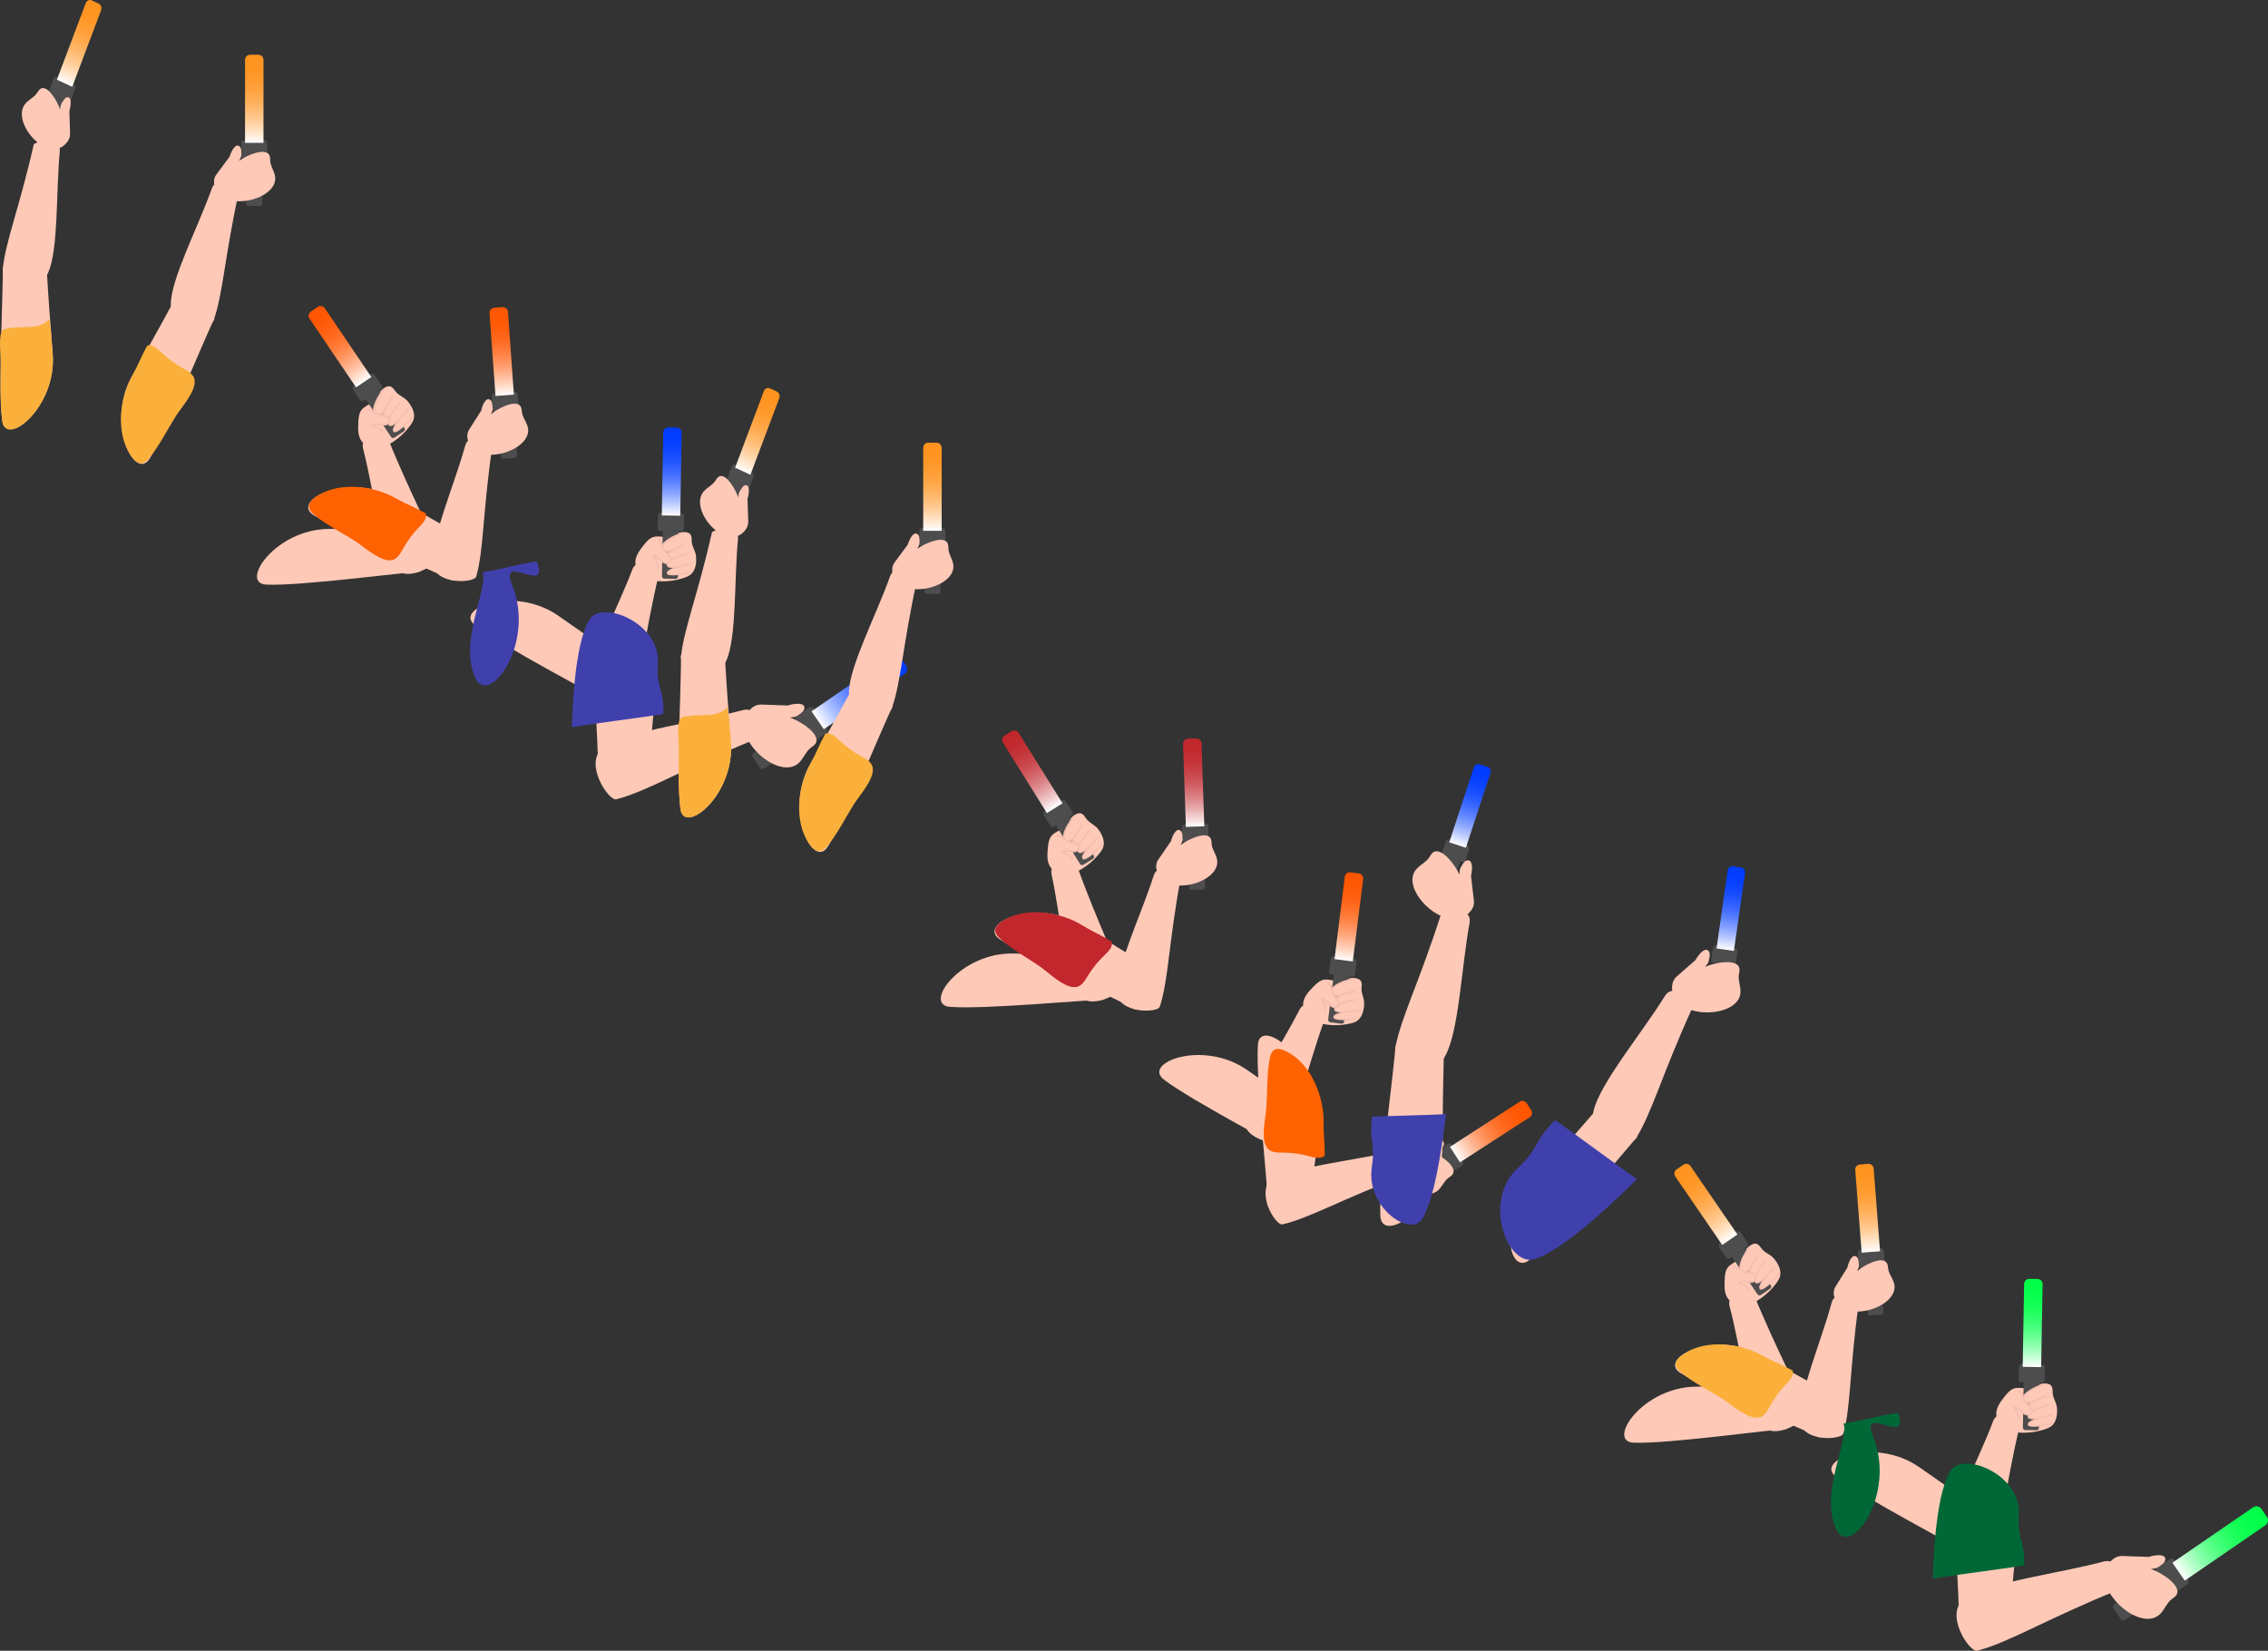 <?xml version="1.0" encoding="UTF-8"?><svg id="_レイヤー_2" xmlns="http://www.w3.org/2000/svg" xmlns:xlink="http://www.w3.org/1999/xlink" viewBox="0 0 326.862 237.92"><rect x="0" y="0" width="326.862" height="237.92" fill="#333333" stroke="none"/><defs><style>.cls-1{fill:url(#_名称未設定グラデーション_33-2);}.cls-2{fill:url(#_名称未設定グラデーション_33-4);}.cls-3{fill:url(#_名称未設定グラデーション_33-3);}.cls-4{fill:url(#_名称未設定グラデーション_13-3);}.cls-5{fill:url(#_名称未設定グラデーション_13-4);}.cls-6{fill:url(#_名称未設定グラデーション_13-2);}.cls-7{fill:url(#_名称未設定グラデーション_57-2);}.cls-8{fill:url(#_名称未設定グラデーション_50-2);}.cls-9{fill:#4d4d4d;}.cls-10{fill:url(#_グラデーション_2-3);}.cls-11{fill:url(#_グラデーション_2-6);}.cls-12{fill:url(#_グラデーション_2-5);}.cls-13{fill:url(#_グラデーション_2-2);}.cls-14{fill:url(#_グラデーション_2-4);}.cls-15,.cls-16,.cls-17,.cls-18,.cls-19{fill:#ffc9b7;}.cls-20{fill:url(#_グラデーション_2);}.cls-16{stroke-width:.24px;}.cls-16,.cls-17,.cls-21,.cls-18,.cls-19{stroke:#f4beb0;stroke-miterlimit:10;}.cls-17,.cls-21{stroke-width:.25px;}.cls-21{fill:none;}.cls-18{stroke-width:.188px;}.cls-19{stroke-width:.218px;}.cls-22{fill:#c1272d;}.cls-23{fill:#ff6200;}.cls-24{fill:#fbb03b;}.cls-25{fill:#4040ad;}.cls-26{fill:#006837;}.cls-27{fill:url(#_名称未設定グラデーション_33);}.cls-28{fill:url(#_名称未設定グラデーション_13);}.cls-29{fill:url(#_名称未設定グラデーション_57);}.cls-30{fill:url(#_名称未設定グラデーション_50);}</style><linearGradient id="_グラデーション_2" x1="1878.594" y1="601.583" x2="1891.289" y2="601.583" gradientTransform="translate(-1848.296 615.819) scale(1 -1)" gradientUnits="userSpaceOnUse"><stop offset="0" stop-color="#fff"/><stop offset=".085" stop-color="#ffecd8"/><stop offset=".208" stop-color="#ffd4a7"/><stop offset=".335" stop-color="#ffc07d"/><stop offset=".462" stop-color="#ffb05a"/><stop offset=".591" stop-color="#ffa340"/><stop offset=".722" stop-color="#ff9a2d"/><stop offset=".857" stop-color="#ff9421"/><stop offset="1" stop-color="#ff931e"/></linearGradient><linearGradient id="_グラデーション_2-2" x1="1844.442" y1="380.629" x2="1857.018" y2="380.629" gradientTransform="translate(-1053.264 1567.032) rotate(-67.321)" xlink:href="#_グラデーション_2"/><linearGradient id="_名称未設定グラデーション_13" x1="1219.968" y1="1445.716" x2="1232.662" y2="1445.716" gradientTransform="translate(-1154.034 1496.355) scale(1 -1)" gradientUnits="userSpaceOnUse"><stop offset="0" stop-color="#fff"/><stop offset=".02" stop-color="#fff7f4"/><stop offset=".135" stop-color="#ffd2bb"/><stop offset=".254" stop-color="#ffb089"/><stop offset=".373" stop-color="#ff945f"/><stop offset=".493" stop-color="#ff7d3c"/><stop offset=".615" stop-color="#ff6b22"/><stop offset=".738" stop-color="#ff5f0f"/><stop offset=".865" stop-color="#ff5703"/><stop offset="1" stop-color="#f50"/></linearGradient><linearGradient id="_名称未設定グラデーション_13-2" x1="1743.97" y1="1423.534" x2="1756.664" y2="1423.534" gradientTransform="translate(-1701.458 1473.362) scale(1 -1)" xlink:href="#_名称未設定グラデーション_13"/><linearGradient id="_名称未設定グラデーション_33" x1="1843.714" y1="519.243" x2="1856.409" y2="519.243" gradientTransform="translate(-1753.246 587.205) scale(1 -1)" gradientUnits="userSpaceOnUse"><stop offset="0" stop-color="#fff"/><stop offset=".02" stop-color="#f4f6ff"/><stop offset=".135" stop-color="#bbcbff"/><stop offset=".254" stop-color="#89a4ff"/><stop offset=".373" stop-color="#5f84ff"/><stop offset=".493" stop-color="#3c69ff"/><stop offset=".615" stop-color="#25f"/><stop offset=".738" stop-color="#0f46ff"/><stop offset=".865" stop-color="#033dff"/><stop offset="1" stop-color="#003bff"/></linearGradient><linearGradient id="_名称未設定グラデーション_33-2" x1="1503.426" y1="895.192" x2="1518.387" y2="895.192" gradientTransform="translate(-1386.895 994.768) scale(1 -1)" xlink:href="#_名称未設定グラデーション_33"/><linearGradient id="_グラデーション_2-3" x1="1822.678" y1="503.844" x2="1835.372" y2="503.844" gradientTransform="translate(-1694.641 573.997) scale(1 -1)" xlink:href="#_グラデーション_2"/><linearGradient id="_グラデーション_2-4" x1="1830.534" y1="492.371" x2="1843.11" y2="492.371" gradientTransform="translate(-1053.264 1567.032) rotate(-67.321)" xlink:href="#_グラデーション_2"/><linearGradient id="_名称未設定グラデーション_57" x1="1368.192" y1="1122.6" x2="1380.886" y2="1122.6" gradientTransform="translate(-1202.515 1235.392) scale(1 -1)" gradientUnits="userSpaceOnUse"><stop offset="0" stop-color="#fff"/><stop offset=".067" stop-color="#f6e1e2"/><stop offset=".193" stop-color="#e8b0b2"/><stop offset=".322" stop-color="#dc8689"/><stop offset=".452" stop-color="#d26368"/><stop offset=".583" stop-color="#ca494e"/><stop offset=".717" stop-color="#c5363b"/><stop offset=".854" stop-color="#c22a30"/><stop offset="1" stop-color="#c1272d"/></linearGradient><linearGradient id="_名称未設定グラデーション_57-2" x1="1710.777" y1="1069.596" x2="1723.471" y2="1069.596" gradientTransform="translate(-1568.476 1180.692) scale(1 -1)" xlink:href="#_名称未設定グラデーション_57"/><linearGradient id="_名称未設定グラデーション_13-3" x1="1502.985" y1="669.855" x2="1515.679" y2="669.855" gradientTransform="translate(-1294.311 832.815) scale(1 -1)" xlink:href="#_名称未設定グラデーション_13"/><linearGradient id="_名称未設定グラデーション_13-4" x1="1741.514" y1="421.496" x2="1754.208" y2="421.496" gradientTransform="translate(-1553.423 553.604) scale(1 -1)" xlink:href="#_名称未設定グラデーション_13"/><linearGradient id="_名称未設定グラデーション_33-3" x1="1792.157" y1="516.823" x2="1804.212" y2="516.823" gradientTransform="translate(-1548.697 647.733) scale(1 -1)" xlink:href="#_名称未設定グラデーション_33"/><linearGradient id="_名称未設定グラデーション_33-4" x1="1736.728" y1="74.318" x2="1748.784" y2="74.318" gradientTransform="translate(-1530.812 41.749)" xlink:href="#_名称未設定グラデーション_33"/><linearGradient id="_グラデーション_2-5" x1="752.277" y1="916.516" x2="764.971" y2="916.516" gradientTransform="translate(-489.486 1090.634) scale(1 -1)" xlink:href="#_グラデーション_2"/><linearGradient id="_グラデーション_2-6" x1="1074.337" y1="1199.079" x2="1087.032" y2="1199.079" gradientTransform="translate(-834.973 1372.52) scale(1 -1)" xlink:href="#_グラデーション_2"/><linearGradient id="_名称未設定グラデーション_50" x1="1724.368" y1="321.044" x2="1737.062" y2="321.044" gradientTransform="translate(-1437.767 511.718) scale(1 -1)" gradientUnits="userSpaceOnUse"><stop offset="0" stop-color="#fff"/><stop offset=".02" stop-color="#f4fff7"/><stop offset=".135" stop-color="#bbffce"/><stop offset=".254" stop-color="#89ffab"/><stop offset=".373" stop-color="#5fff8d"/><stop offset=".493" stop-color="#3cff74"/><stop offset=".615" stop-color="#22ff61"/><stop offset=".738" stop-color="#0fff53"/><stop offset=".865" stop-color="#03ff4b"/><stop offset="1" stop-color="#00ff49"/></linearGradient><linearGradient id="_名称未設定グラデーション_50-2" x1="1595.684" y1="683.026" x2="1610.646" y2="683.026" gradientTransform="translate(-1283.021 905.313) scale(1 -1)" xlink:href="#_名称未設定グラデーション_50"/></defs><g id="layer2"><g id="stand_human"><g id="stand-L"><g id="human15"><g id="human15-move-arm1_asset-item"><g id="move-human15-9-arm1"><path class="cls-9" d="M33.549,25.089h6.54v2.311h-6.54c-.191,0-.346-.155-.346-.346v-1.618c0-.191.155-.346.346-.346Z" transform="translate(10.401 62.89) rotate(-90)"/><path class="cls-9" d="M35.678,19.604h1.834c.249,0,.45.202.45.45v2.86c0,.249-.202.45-.45.45h-1.834c-.193,0-.35-.157-.35-.35v-3.061c0-.193.157-.35.35-.35Z" transform="translate(15.161 58.13) rotate(-90)"/><path class="cls-20" d="M30.298,12.906h11.962c.404,0,.732.328.732.732v1.196c0,.404-.328.732-.732.732h-11.962v-2.661h0Z" transform="translate(22.409 50.882) rotate(-90)"/><path class="cls-15" d="M19.049,54.18c2.25-3.971,3.584-6.328,5.802-10.424,2.438.721,3.64,1.405,6.078,2.126-1.034,1.865-6.663,15.924-9.374,20.232-2.102,3.339-6.368-5.117-2.506-11.933Z"/><path class="cls-24" d="M19.049,54.18c.811-1.448,1.367-2.94,2.171-4.372.756-.207,1.449.435,2.014.978.933.896,1.985,1.669,3.119,2.29.706.386,1.531.824,1.676,1.616.3,1.632-1.836,3.953-2.655,5.235-1.241,1.942-2.511,4.546-3.999,6.227-.971,1.098-1.779.616-2.573-.579-2.148-3.233-1.55-8.188.246-11.395Z"/><path class="cls-15" d="M24.612,43.813c.077-3.735,3.952-11.107,5.924-16.666.606-1.708,2.924-.709,3.849.656-2.049,9.446-2.258,14.686-3.619,18.411-.349.955-6.219.811-6.153-2.401Z"/><path class="cls-15" d="M39.556,25.055c-.186-.601-.546-1.16-.605-1.789-.028-.292.009-.599-.111-.866-.58-1.289-3.649.178-4.373.788.09-.21.316-.558.314-.786-.004-.579.071-1.25-.447-1.41-.518-.16-1.061.93-1.233,1.568l-1.929,2.61c-.343.483-.442,1.068-.182,1.863,1.191,3.64,9.132,1.745,8.658-1.582-.019-.135-.051-.266-.091-.396Z"/><path class="cls-9" d="M9.498,14.492l-2.271,6.034c-.066.177-.249.26-.408.186l-1.345-.624c-.159-.074-.234-.277-.168-.453l2.271-6.034,1.921.891Z"/><path class="cls-9" d="M10.858,12.756l-.637,1.692c-.067.178-.252.263-.412.188l-2.543-1.18c-.161-.075-.236-.28-.169-.458l.637-1.692c.086-.23.324-.338.531-.242l2.377,1.103c.207.096.304.36.218.589Z"/><path class="cls-13" d="M14.567,1.476l-4.154,11.037-2.211-1.026L12.356.45c.14-.373.527-.549.863-.393l.994.461c.336.156.495.585.354.958Z"/><path class="cls-15" d="M3.905,14.677c.446-.408,1.001-.687,1.367-1.185.17-.231.3-.509.526-.67,1.092-.778,2.629,2.093,2.857,2.992.041-.225.05-.638.168-.83.299-.485.587-1.091,1.055-.95.468.142.315,1.348.117,1.978l.102,3.226c.008.59-.217,1.135-.818,1.667-2.751,2.433-7.7-3.393-5.645-5.944.083-.103.175-.197.271-.285Z"/><path class="cls-15" d="M7.595,50.965c-.357-4.521-.567-7.203-.842-11.823-2.497-.376-3.868-.265-6.365-.641.147,2.114-.695,17.136-.065,22.153.489,3.889,7.884-1.93,7.272-9.69Z"/><path class="cls-24" d="M7.595,50.965c-.082-1.041-.187-2.084-.245-3.126-.006-.108-.24-1.909-.288-1.835-.387.592-1.121.839-1.808,1.008-1.07.263-4.085.006-4.85.57-.686.505-.29,3.712-.301,4.599-.036,2.808-.131,5.681.22,8.474.489,3.889,7.884-1.93,7.272-9.69Z"/><path class="cls-15" d="M6.945,39.294c1.501-3.395,1.111-11.66,1.672-17.493.172-1.792-2.334-1.867-3.74-1.027C2.751,30.138.737,34.943.396,38.869c-.087,1.006,5.258,3.344,6.549.425Z"/></g><g id="move-human15-8-arm1"><path class="cls-15" d="M47.45,76.234c4.535-.007,7.225-.013,11.852-.109.575,2.459.574,3.834,1.149,6.293-2.119.023-17.025,2.067-22.077,1.841-3.915-.175,1.291-8.013,9.075-8.025Z"/><path class="cls-15" d="M56.737,81.662c-2.018-3.115-2.938-11.339-4.412-17.01-.453-1.743,2.01-2.212,3.531-1.605,3.577,8.912,6.325,13.339,7.281,17.161.245.98-4.664,4.132-6.4,1.453Z"/><path class="cls-15" d="M58.539,57.607c-.038-.035-.077-.068-.117-.099-.455-.362-1.004-.59-1.382-1.048-.186-.226-.329-.501-.578-.655-.634-.468-1.46.368-1.832.798-.302.349-.519.745-.787,1.116-.266.368-.698.557-1.078.809-.213.141-.429.285-.598.477-.414.47-.481,1.143-.519,1.768-.072,1.206-.126,2.464.913,3.269.98.759,2.2.656,3.259.124,1.305-.656,2.497-1.709,3.345-2.892.18-.251.35-.516.44-.812.157-.514.057-1.079-.167-1.568-.208-.452-.521-.945-.899-1.288Z"/><path class="cls-9" d="M70.045,61.46h6.54v2.311h-6.54c-.191,0-.346-.155-.346-.346v-1.618c0-.191.155-.346.346-.346Z" transform="translate(15.93 140.059) rotate(-94.111)"/><path class="cls-9" d="M71.834,55.988h1.834c.249,0,.45.202.45.45v2.86c0,.249-.202.45-.45.45h-1.834c-.193,0-.35-.157-.35-.35v-3.061c0-.193.157-.35.35-.35Z" transform="translate(20.301 134.63) rotate(-94.111)"/><path class="cls-28" d="M65.934,49.308h11.962c.404,0,.732.328.732.732v1.196c0,.404-.328.732-.732.732h-11.962v-2.661h0Z" transform="translate(26.954 126.364) rotate(-94.111)"/><path class="cls-15" d="M57.036,71.81c3.931,2.261,6.263,3.601,10.319,5.832-.732,2.417-1.419,3.607-2.151,6.025-1.846-1.039-15.778-6.723-20.04-9.444-3.303-2.109,5.125-6.294,11.872-2.412Z"/><path class="cls-23" d="M57.036,71.81c1.433.815,2.912,1.377,4.33,2.185.201.752-.441,1.437-.984,1.995-.897.921-1.671,1.961-2.295,3.084-.388.699-.829,1.516-1.616,1.655-1.623.287-3.916-1.849-5.184-2.672-1.921-1.246-4.5-2.524-6.161-4.013-1.084-.972-.601-1.771.591-2.552,3.226-2.113,8.145-1.487,11.319.318Z"/><path class="cls-15" d="M62.364,81.154c-.19-3.707,3.125-11.288,4.684-16.937.479-1.736,2.847-.911,3.861.376-1.358,9.507-1.192,14.714-2.275,18.503-.278.971-6.105,1.247-6.269-1.941Z"/><path class="cls-15" d="M75.96,61.22c-.229-.587-.628-1.118-.732-1.741-.048-.289-.034-.598-.173-.856-.671-1.245-3.627.439-4.306,1.099.075-.216.275-.579.257-.807-.046-.577-.019-1.252-.547-1.374-.528-.122-.991,1.003-1.118,1.652l-1.737,2.741c-.307.507-.365,1.097-.048,1.872,1.449,3.545,9.234,1.086,8.523-2.198-.029-.133-.07-.262-.12-.389Z"/><path class="cls-9" d="M52.496,58.614h6.54v2.311h-6.54c-.191,0-.346-.155-.346-.346v-1.618c0-.191.155-.346.346-.346Z" transform="translate(37.282 139.317) rotate(-124.111)"/><path class="cls-9" d="M51.956,53.948h1.834c.249,0,.45.202.45.45v2.86c0,.249-.202.45-.45.45h-1.834c-.193,0-.35-.157-.35-.35v-3.061c0-.193.157-.35.35-.35Z" transform="translate(36.379 130.955) rotate(-124.111)"/><path class="cls-6" d="M42.512,48.497h11.962c.404,0,.732.328.732.732v1.196c0,.404-.328.732-.732.732h-11.962v-2.661h0Z" transform="translate(35.004 118.224) rotate(-124.111)"/><path class="cls-17" d="M55.216,56.186c-.544.807-1.093,1.645-1.293,2.597-.065.31-.085.657.095.917.054.078.128.147.22.172.105.028.216-.005.316-.047.341-.143.631-.388.892-.65.507-.507.934-1.095,1.259-1.734"/><path class="cls-16" d="M56.529,57.343c-.56.785-1.125,1.599-1.355,2.51-.075.296-.107.626.059.866.05.072.12.135.208.155.101.023.211-.013.31-.056.338-.148.629-.391.893-.648.513-.499.95-1.072,1.29-1.69"/><path class="cls-19" d="M57.572,58.1c-.592.74-1.191,1.505-1.482,2.328-.095.267-.152.562-.015.761.041.06.102.11.183.12.094.012.2-.029.297-.075.331-.159.624-.396.895-.646.524-.483.983-1.025,1.354-1.598"/><path class="cls-18" d="M58.495,59.414c-.632.683-1.273,1.388-1.64,2.104-.119.232-.208.482-.107.63.03.044.079.078.153.077.084-.002.186-.048.281-.098.322-.171.619-.404.897-.643.538-.463,1.024-.966,1.433-1.486"/><path class="cls-17" d="M52.825,59.002c.262.011.521.081.753.203.33.173.605.447.957.57.31.108.649.088.968.165s.647.313.65.641c.003.371-.411.615-.781.633s-.737-.106-1.107-.088c-.252.012-.5.091-.712.227"/><path class="cls-21" d="M53.639,61.263c.263.209.589.318.889.469s.595.368.7.687"/></g><g id="move-human15-7-arm1"><path class="cls-15" d="M80.483,88.76c3.715,2.601,5.919,4.143,9.761,6.724-.944,2.343-1.734,3.467-2.677,5.81-1.747-1.199-15.12-8.096-19.123-11.184-3.103-2.394,5.663-5.815,12.039-1.35Z"/><path class="cls-15" d="M84.962,98.54c.139-3.709,4.114-10.967,6.167-16.455.631-1.686,2.916-.654,3.812.717-2.196,9.349-2.492,14.55-3.907,18.228-.363.942-6.192.7-6.072-2.49Z"/><path class="cls-15" d="M100.264,79.892c-.011-.05-.024-.1-.038-.148-.164-.558-.483-1.06-.529-1.652-.023-.292.019-.599-.096-.868-.249-.747-1.407-.538-1.958-.4-.448.112-.853.312-1.286.461-.429.148-.892.054-1.347.042-.256-.007-.515-.013-.764.047-.609.147-1.051.659-1.441,1.149-.752.945-1.52,1.944-1.132,3.199.365,1.184,1.423,1.802,2.595,1.975,1.445.213,3.026.037,4.4-.443.292-.102.583-.222.827-.412.424-.331.667-.85.765-1.378.09-.489.117-1.073.005-1.571Z"/><path class="cls-9" d="M93.514,78.813h6.54v2.311h-6.54c-.191,0-.346-.155-.346-.346v-1.618c0-.191.155-.346.346-.346Z" transform="translate(15.005 175.2) rotate(-89.022)"/><path class="cls-9" d="M95.725,73.328h1.834c.249,0,.45.202.45.45v2.86c0,.249-.202.45-.45.45h-1.834c-.193,0-.35-.157-.35-.35v-3.061c0-.193.157-.35.35-.35Z" transform="translate(19.844 170.603) rotate(-89.022)"/><path class="cls-27" d="M90.468,66.632h11.962c.404,0,.732.328.732.732v1.196c0,.404-.328.732-.732.732h-11.962v-2.661h0Z" transform="translate(27.211 163.604) rotate(-89.022)"/><path class="cls-17" d="M98.362,76.819c-.909.348-1.84.717-2.551,1.382-.231.216-.447.489-.45.805,0,.095.02.194.081.267.07.083.18.12.286.143.362.079.739.045,1.104-.019.706-.124,1.393-.359,2.027-.695"/><path class="cls-16" d="M98.772,78.521c-.909.321-1.84.662-2.551,1.275-.231.199-.447.451-.45.743,0,.088.02.179.081.247.07.077.18.111.286.132.362.073.739.042,1.104-.017.706-.114,1.393-.331,2.027-.641"/><path class="cls-19" d="M99.19,79.74c-.909.265-1.84.547-2.551,1.053-.231.164-.447.373-.45.614,0,.072.02.148.081.204.07.064.18.092.286.109.362.06.739.035,1.104-.014.706-.094,1.393-.274,2.027-.53"/><path class="cls-18" d="M99.19,81.345c-.909.196-1.84.404-2.551.779-.231.122-.447.275-.45.454,0,.054.02.109.081.151.07.047.18.068.286.081.362.045.739.026,1.104-.01.706-.07,1.393-.202,2.027-.392"/><path class="cls-17" d="M94.787,77.748c.208.16.38.366.5.599.171.331.238.714.455,1.016.191.266.481.445.697.692s.349.628.163.898c-.21.305-.69.267-1.003.069s-.542-.51-.855-.709c-.213-.135-.461-.213-.713-.223"/><path class="cls-21" d="M94.153,80.067c.095.322.299.599.457.895s.276.643.178.965"/><path class="cls-25" d="M73.814,84.333c-1.997-4.92,5.481,1.639,3.547-3.421-3.108.47-4.702,1.081-7.81,1.552.91,2.308-3.531,9.902-1.035,15.278,1.935,4.168,8.726-4.962,5.298-13.409Z"/><path class="cls-9" d="M108.693,106.223h7.708v2.724h-7.708c-.225,0-.408-.183-.408-.408v-1.907c0-.225.183-.408.408-.408Z" transform="translate(-41.164 82.463) rotate(-34.466)"/><path class="cls-9" d="M115.829,102.194h2.161c.293,0,.531.238.531.531v3.371c0,.293-.238.531-.531.531h-2.161c-.228,0-.413-.185-.413-.413v-3.607c0-.228.185-.413.413-.413Z" transform="translate(-38.555 84.523) rotate(-34.466)"/><path class="cls-1" d="M116.53,98.007h14.098c.476,0,.863.387.863.863v1.41c0,.476-.387.863-.863.863h-14.098v-3.136h0Z" transform="translate(-34.583 87.66) rotate(-34.466)"/><path class="cls-15" d="M94.542,99.031c-.384,3.933-.61,6.267-.897,10.282-2.936.447-4.55.419-7.486.866.156-1.838-.954-14.81-.252-19.186.544-3.392,9.294,1.286,8.635,8.038Z"/><path class="cls-15" d="M87.069,107.665c3.657-2.402,13.342-3.545,20.015-5.325,2.05-.547,2.622,2.353,1.917,4.15-10.478,4.282-15.675,7.552-20.173,8.707-1.153.296-4.904-5.467-1.759-7.532Z"/><path class="cls-15" d="M115.44,109.62c.46-.582.763-1.304,1.334-1.781.265-.221.588-.391.767-.686.866-1.424-2.607-3.427-3.682-3.724.264-.053.753-.065.973-.219.559-.39,1.262-.765,1.072-1.375-.191-.61-1.611-.411-2.346-.153l-3.822-.134c-.698-.011-1.333.282-1.932,1.066-2.742,3.585,4.396,10.038,7.312,7.359.118-.109.225-.227.324-.353Z"/><path class="cls-25" d="M94.813,95.719c-.262,3.451.932,3.671.783,7.19-3.29.528-9.9,1.36-13.19,1.888.096-1.612.272-11.67,2.513-15.452,1.785-3.013,10.345.449,9.895,6.374Z"/></g><g id="move-human15-6-arm1"><path class="cls-9" d="M131.287,81.005h6.54v2.311h-6.54c-.191,0-.346-.155-.346-.346v-1.618c0-.191.155-.346.346-.346Z" transform="translate(52.223 216.545) rotate(-90)"/><path class="cls-9" d="M133.417,75.52h1.834c.249,0,.45.202.45.45v2.86c0,.249-.202.45-.45.45h-1.834c-.193,0-.35-.157-.35-.35v-3.061c0-.193.157-.35.35-.35Z" transform="translate(56.984 211.785) rotate(-90)"/><path class="cls-10" d="M128.037,68.823h11.962c.404,0,.732.328.732.732v1.196c0,.404-.328.732-.732.732h-11.962v-2.661h0Z" transform="translate(64.231 204.537) rotate(-90)"/><path class="cls-15" d="M116.788,110.097c2.25-3.971,3.584-6.328,5.802-10.424,2.438.721,3.64,1.405,6.078,2.126-1.034,1.865-6.663,15.924-9.374,20.232-2.102,3.339-6.368-5.117-2.506-11.933Z"/><path class="cls-24" d="M116.788,110.097c.811-1.448,1.367-2.94,2.171-4.372.756-.207,1.449.435,2.014.978.933.896,1.985,1.669,3.119,2.29.706.386,1.531.824,1.676,1.616.3,1.632-1.836,3.953-2.655,5.235-1.241,1.942-2.511,4.546-3.999,6.227-.971,1.098-1.779.616-2.573-.579-2.148-3.233-1.55-8.188.246-11.395Z"/><path class="cls-15" d="M122.351,99.729c.077-3.735,3.952-11.107,5.924-16.666.606-1.708,2.924-.709,3.849.656-2.049,9.446-2.258,14.686-3.619,18.411-.349.955-6.219.811-6.153-2.401Z"/><path class="cls-15" d="M137.295,80.971c-.186-.601-.546-1.16-.605-1.789-.028-.292.009-.599-.111-.866-.58-1.289-3.649.178-4.373.788.09-.21.316-.558.314-.786-.004-.579.071-1.25-.447-1.41-.518-.16-1.061.93-1.233,1.568l-1.929,2.61c-.343.483-.442,1.068-.182,1.863,1.191,3.64,9.132,1.745,8.658-1.582-.019-.135-.051-.266-.091-.396Z"/><path class="cls-9" d="M107.237,70.408l-2.271,6.034c-.066.177-.249.26-.408.186l-1.345-.624c-.159-.074-.234-.277-.168-.453l2.271-6.034,1.921.891Z"/><path class="cls-9" d="M108.597,68.673l-.637,1.692c-.067.178-.252.263-.412.188l-2.543-1.18c-.161-.075-.236-.28-.169-.458l.637-1.692c.086-.23.324-.338.531-.242l2.377,1.103c.207.096.304.36.218.589Z"/><path class="cls-14" d="M112.306,57.393l-4.154,11.037-2.211-1.026,4.154-11.037c.14-.373.527-.549.863-.393l.994.461c.336.156.495.585.354.958Z"/><path class="cls-15" d="M101.643,70.594c.446-.408,1.001-.687,1.367-1.185.17-.231.3-.509.526-.67,1.092-.778,2.629,2.093,2.857,2.992.041-.225.05-.638.168-.83.299-.485.587-1.091,1.055-.95.468.142.315,1.348.117,1.978l.102,3.226c.008.59-.217,1.135-.818,1.667-2.751,2.433-7.7-3.393-5.645-5.944.083-.103.175-.197.271-.285Z"/><path class="cls-15" d="M105.334,106.881c-.357-4.521-.567-7.203-.842-11.823-2.497-.376-3.868-.265-6.365-.641.147,2.114-.695,17.136-.065,22.153.489,3.889,7.884-1.93,7.272-9.69Z"/><path class="cls-24" d="M105.334,106.881c-.082-1.041-.187-2.084-.245-3.126-.006-.108-.24-1.909-.288-1.835-.387.592-1.121.839-1.808,1.008-1.07.263-4.085.006-4.85.57-.686.505-.29,3.712-.301,4.599-.036,2.808-.131,5.681.22,8.474.489,3.889,7.884-1.93,7.272-9.69Z"/><path class="cls-15" d="M104.684,95.21c1.501-3.395,1.111-11.66,1.672-17.493.172-1.792-2.334-1.867-3.74-1.027-2.126,9.365-4.14,14.17-4.48,18.096-.087,1.006,5.258,3.344,6.549.425Z"/></g><g id="move-human15-5-arm1"><path class="cls-15" d="M146.244,137.431c4.532.164,7.22.26,11.848.339.481,2.479.429,3.853.911,6.332-2.118-.057-17.091,1.422-22.131,1.006-3.906-.323,1.593-7.959,9.372-7.677Z"/><path class="cls-15" d="M155.318,143.206c-1.899-3.189-2.507-11.441-3.767-17.164-.387-1.758,2.092-2.135,3.589-1.47,3.238,9.041,5.817,13.568,6.627,17.424.208.988-4.817,3.953-6.45,1.21Z"/><path class="cls-15" d="M158.028,119.236c-.037-.036-.075-.071-.113-.104-.441-.379-.981-.627-1.342-1.1-.178-.233-.309-.513-.553-.676-.615-.492-1.473.313-1.861.728-.315.338-.546.725-.829,1.086-.28.357-.719.53-1.108.767-.219.133-.44.269-.616.454-.431.454-.524,1.124-.585,1.748-.118,1.202-.219,2.458.788,3.301.95.795,2.173.739,3.252.247,1.329-.606,2.56-1.613,3.452-2.764.19-.244.369-.503.47-.795.176-.508.098-1.076-.107-1.573-.19-.46-.485-.964-.849-1.321Z"/><path class="cls-9" d="M169.335,123.637h6.54v2.311h-6.54c-.191,0-.346-.155-.346-.346v-1.618c0-.191.155-.346.346-.346Z" transform="translate(53.566 301.362) rotate(-91.946)"/><path class="cls-9" d="M171.303,118.155h1.834c.249,0,.45.202.45.45v2.86c0,.249-.202.45-.45.45h-1.834c-.193,0-.35-.157-.35-.35v-3.061c0-.193.157-.35.35-.35Z" transform="translate(58.154 296.282) rotate(-91.946)"/><path class="cls-29" d="M165.677,111.461h11.962c.404,0,.732.328.732.732v1.196c0,.404-.328.732-.732.732h-11.962v-2.661h0Z" transform="translate(65.138 288.546) rotate(-91.946)"/><path class="cls-15" d="M155.989,133.372c3.842,2.408,6.123,3.835,10.091,6.217-.823,2.388-1.555,3.551-2.377,5.939-1.806-1.108-15.513-7.314-19.668-10.194-3.221-2.233,5.359-6.096,11.955-1.962Z"/><path class="cls-22" d="M155.989,133.372c1.402.869,2.858,1.486,4.244,2.347.172.759-.495,1.419-1.059,1.956-.931.886-1.743,1.896-2.41,2.995-.414.684-.886,1.483-1.678,1.593-1.633.225-3.843-1.996-5.08-2.866-1.873-1.317-4.401-2.692-6.005-4.243-1.047-1.012-.534-1.793.687-2.528,3.303-1.989,8.195-1.178,11.299.746Z"/><path class="cls-15" d="M160.961,142.91c-.05-3.712,3.549-11.162,5.32-16.748.544-1.716,2.879-.802,3.844.521-1.716,9.449-1.747,14.658-2.973,18.403-.314.96-6.148,1.015-6.191-2.177Z"/><path class="cls-15" d="M175.3,123.505c-.206-.595-.585-1.141-.666-1.767-.037-.29-.011-.599-.141-.862-.624-1.269-3.641.302-4.344.936.083-.213.297-.568.287-.796-.024-.578.029-1.252-.495-1.394-.523-.142-1.029.965-1.179,1.609l-1.839,2.674c-.326.495-.406,1.082-.119,1.868,1.314,3.597,9.186,1.434,8.6-1.875-.024-.134-.06-.265-.105-.393Z"/><path class="cls-9" d="M151.906,120.13h6.54v2.311h-6.54c-.191,0-.346-.155-.346-.346v-1.618c0-.191.155-.346.346-.346Z" transform="translate(134.1 316.987) rotate(-121.946)"/><path class="cls-9" d="M151.516,115.366h1.834c.249,0,.45.202.45.45v2.86c0,.249-.202.45-.45.45h-1.834c-.193,0-.35-.157-.35-.35v-3.061c0-.193.157-.35.35-.35Z" transform="translate(133.676 308.673) rotate(-121.946)"/><path class="cls-7" d="M142.302,109.766h11.962c.404,0,.732.328.732.732v1.196c0,.404-.328.732-.732.732h-11.962v-2.661h0Z" transform="translate(133.031 296.015) rotate(-121.946)"/><path class="cls-17" d="M154.761,117.69c-.574.786-1.154,1.602-1.391,2.547-.077.307-.11.653.06.92.051.08.123.152.213.18.104.032.216.003.318-.035.347-.13.645-.364.916-.615.526-.488.974-1.059,1.324-1.685"/><path class="cls-16" d="M156.03,118.896c-.589.763-1.184,1.556-1.449,2.457-.086.293-.13.622.026.868.047.074.114.139.202.163.1.027.211-.005.312-.044.343-.135.643-.367.917-.614.531-.48.989-1.035,1.353-1.64"/><path class="cls-19" d="M157.043,119.692c-.619.717-1.247,1.459-1.569,2.271-.105.264-.173.556-.044.76.039.061.097.113.179.127.093.015.201-.021.299-.064.336-.146.639-.373.919-.612.542-.463,1.021-.987,1.413-1.546"/><path class="cls-18" d="M157.916,121.04c-.657.659-1.325,1.339-1.718,2.04-.128.228-.226.474-.131.625.028.045.076.081.15.082.084.002.188-.041.284-.088.328-.159.634-.38.921-.609.555-.442,1.059-.927,1.488-1.43"/><path class="cls-17" d="M152.265,120.413c.261.021.517.101.745.231.323.185.588.47.935.606.305.12.646.112.961.202s.634.337.625.665c-.011.371-.434.599-.805.603s-.732-.134-1.103-.13c-.252.003-.503.072-.72.2"/><path class="cls-21" d="M152.993,122.704c.255.219.576.34.87.502s.581.39.674.713"/></g><g id="move-human15-4-arm1"><path class="cls-15" d="M179.759,154.23c3.715,2.601,5.919,4.143,9.761,6.724-.944,2.343-1.734,3.467-2.677,5.81-1.747-1.199-15.12-8.096-19.123-11.184-3.103-2.394,5.663-5.815,12.039-1.35Z"/><path class="cls-15" d="M179.375,161.239c.536-3.673,5.266-10.463,7.895-15.699.808-1.609,2.97-.338,3.713,1.121-3.185,9.06-4.037,14.199-5.839,17.704-.462.898-6.231.032-5.77-3.126Z"/><path class="cls-15" d="M196.588,144.339c-.006-.051-.013-.102-.022-.152-.103-.573-.366-1.106-.348-1.699.009-.293.083-.593-.003-.873-.168-.77-1.341-.686-1.904-.608-.458.064-.881.219-1.328.321-.442.101-.892-.042-1.344-.103-.254-.034-.511-.069-.765-.036-.621.081-1.115.542-1.556.988-.849.859-1.719,1.77-1.469,3.06.236,1.216,1.221,1.944,2.368,2.242,1.413.367,3.004.361,4.422.031.301-.07.603-.158.866-.321.457-.283.755-.774.908-1.289.142-.477.231-1.054.174-1.561Z"/><path class="cls-9" d="M201.845,168.332h6.54v2.311h-6.54c-.191,0-.346-.155-.346-.346v-1.618c0-.191.155-.346.346-.346Z" transform="translate(-59.206 138.612) rotate(-32.924)"/><path class="cls-9" d="M207.97,165.02h1.834c.249,0,.45.202.45.45v2.86c0,.249-.202.45-.45.45h-1.834c-.193,0-.35-.157-.35-.35v-3.061c0-.193.157-.35.35-.35Z" transform="translate(-57.157 140.368) rotate(-32.924)"/><path class="cls-4" d="M208.674,161.63h11.962c.404,0,.732.328.732.732v1.196c0,.404-.328.732-.732.732h-11.962v-2.661h0Z" transform="translate(-54.039 143.042) rotate(-32.924)"/><path class="cls-15" d="M189.123,159.806c-.087,4.534-.137,7.224-.137,11.852-2.471.524-3.845.495-6.316,1.019.02-2.119-1.714-17.065-1.383-22.11.256-3.911,7.985,1.457,7.835,9.24Z"/><path class="cls-15" d="M207.522,171.284c.404-.483.677-1.089,1.172-1.48.23-.182.508-.318.666-.564.767-1.188-2.133-2.966-3.038-3.243.225-.039.64-.038.831-.164.483-.318,1.088-.62.94-1.141-.148-.522-1.357-.385-1.987-.183l-3.239-.201c-.592-.025-1.137.209-1.663.86-2.408,2.978,3.499,8.614,6.034,6.408.103-.089.196-.188.283-.292Z"/><path class="cls-9" d="M189.85,142.867h6.54v2.311h-6.54c-.191,0-.346-.155-.346-.346v-1.618c0-.191.155-.346.346-.346Z" transform="translate(26.088 317.601) rotate(-82.87)"/><path class="cls-9" d="M192.571,137.419h1.834c.249,0,.45.202.45.45v2.86c0,.249-.202.45-.45.45h-1.834c-.193,0-.35-.157-.35-.35v-3.061c0-.193.157-.35.35-.35Z" transform="translate(31.292 314.05) rotate(-82.87)"/><path class="cls-5" d="M188.091,130.777h11.962c.404,0,.732.328.732.732v1.196c0,.404-.328.732-.732.732h-11.962v-2.661h0Z" transform="translate(39.216 308.644) rotate(-82.87)"/><path class="cls-17" d="M195.026,141.08c-.941.248-1.906.516-2.685,1.1-.253.19-.497.438-.534.752-.011.094,0,.195.052.274.06.09.166.139.269.173.351.117.73.124,1.099.1.716-.047,1.424-.208,2.09-.474"/><path class="cls-16" d="M195.251,142.815c-.939.221-1.9.461-2.673.994-.251.173-.493.4-.527.69-.01.087,0,.18.054.254.061.084.167.129.27.162.352.111.73.121,1.099.101.715-.038,1.421-.18,2.084-.42"/><path class="cls-19" d="M195.536,144.072c-.933.166-1.888.346-2.65.773-.247.139-.484.322-.513.562-.009.072.004.149.059.211.062.071.169.11.273.139.353.099.731.113,1.099.104.712-.018,1.414-.123,2.072-.309"/><path class="cls-18" d="M195.364,145.668c-.925.097-1.872.205-2.62.501-.243.096-.474.226-.496.403-.007.053.008.111.065.158.064.054.172.087.276.111.355.083.732.105,1.098.108.71.006,1.407-.052,2.057-.172"/><path class="cls-17" d="M191.372,141.62c.189.181.338.404.433.649.134.347.16.735.344,1.059.162.285.431.494.619.762s.28.661.066.91c-.242.281-.714.192-1.005-.039s-.484-.566-.775-.796c-.197-.157-.436-.261-.685-.299"/><path class="cls-21" d="M190.493,143.858c.06.33.233.627.359.939s.205.669.074.978"/><path class="cls-15" d="M183.504,170.037c3.157-1.953,11.397-2.702,17.097-4.059,1.752-.417,2.17,2.056,1.531,3.564-8.984,3.392-13.467,6.047-17.308,6.924-.985.225-4.035-4.749-1.32-6.428Z"/><path class="cls-15" d="M182.406,171.885c.053-2.872,3.687-7.855,5.527-11.788.565-1.208,1.927-.032,2.81,1.193-1.893,6.922-1.224,10.954-2.495,13.582-.326.674-5.889-.517-5.843-2.987Z"/><path class="cls-23" d="M190.749,161.697c-.023,1.649.197,3.215.172,4.847-.562.538-1.472.306-2.222.099-1.239-.342-2.523-.519-3.808-.524-.799-.003-1.728.004-2.229-.618-1.034-1.284-.267-4.322-.158-5.83.165-2.284.043-5.159.547-7.332.329-1.418,1.262-1.38,2.521-.712,3.406,1.808,5.228,6.42,5.177,10.071Z"/></g><g id="move-human15-3-arm1"><path class="cls-9" d="M244.939,141.102h6.211v2.195h-6.211c-.182,0-.329-.147-.329-.329v-1.537c0-.182.147-.329.329-.329Z" transform="translate(72.139 367.544) rotate(-81.892)"/><path class="cls-9" d="M247.599,135.938h1.741c.236,0,.428.192.428.428v2.716c0,.236-.192.428-.428.428h-1.741c-.183,0-.332-.149-.332-.332v-2.907c0-.183.149-.332.332-.332Z" transform="translate(77.117 364.331) rotate(-81.892)"/><path class="cls-3" d="M243.46,129.647h11.36c.384,0,.696.312.696.696v1.136c0,.384-.312.696-.696.696h-11.36v-2.527h0Z" transform="translate(84.697 359.439) rotate(-81.892)"/><path class="cls-15" d="M221.236,169.964c3.357-3.751,5.347-5.978,8.698-9.872,2.458,1.349,3.593,2.368,6.051,3.717-1.552,1.768-11.329,13.512-15.261,17.517-3.048,3.105-5.251-4.922.512-11.362Z"/><path class="cls-15" d="M229.664,160.097c.959-4.008,6.865-11.042,10.295-16.57,1.054-1.698,3.317-.078,3.994,1.61-4.425,9.699-5.879,15.296-8.22,18.992-.6.947-6.892-.585-6.068-4.032Z"/><path class="cls-15" d="M250.829,142.621c-.06-.702-.32-1.398-.236-2.099.039-.325.152-.652.084-.973-.327-1.547-4.03-.674-4.967-.18.148-.208.478-.535.53-.784.133-.633.375-1.35-.153-1.647-.528-.298-1.381.763-1.721,1.42l-2.729,2.393c-.49.447-.738,1.062-.642,1.993.436,4.261,9.565,4.08,9.839.332.011-.152.007-.303-.006-.455Z"/><path class="cls-9" d="M205.442,125.803h6.211v2.195h-6.211c-.182,0-.329-.147-.329-.329v-1.537c0-.182.147-.329.329-.329Z" transform="translate(22.743 285.219) rotate(-71.799)"/><path class="cls-9" d="M208.876,120.82h1.741c.236,0,.428.192.428.428v2.716c0,.236-.192.428-.428.428h-1.741c-.183,0-.332-.149-.332-.332v-2.907c0-.183.149-.332.332-.332Z" transform="translate(27.793 283.607) rotate(-71.799)"/><path class="cls-2" d="M205.917,114.804h11.36c.384,0,.696.312.696.696v1.136c0,.384-.312.696-.696.696h-11.36v-2.527h0Z" transform="translate(35.483 281.154) rotate(-71.799)"/><path class="cls-15" d="M207.893,165.169c.035-5.034.058-8.02.193-13.156-2.727-.653-4.252-.661-6.979-1.314-.039,2.352-2.398,18.887-2.177,24.496.171,4.348,8.903-1.385,8.964-10.026Z"/><path class="cls-15" d="M208.283,152.199c1.983-3.612,2.337-12.791,3.512-19.189.361-1.966-2.404-2.287-4.039-1.492-3.241,10.156-5.926,15.279-6.675,19.588-.192,1.104,5.498,4.198,7.203,1.092Z"/><path class="cls-15" d="M204.354,125.033c.516-.479,1.177-.82,1.585-1.396.189-.267.326-.585.591-.777,1.282-.926,3.437,2.21,3.799,3.205.03-.254.005-.717.134-.937.327-.558.629-1.252,1.22-1.117.591.135.509,1.493.32,2.208l.413,3.606c.063.66-.167,1.282-.864,1.908-3.186,2.863-9.825-3.407-7.509-6.366.094-.12.198-.23.31-.333Z"/><path class="cls-25" d="M218.782,168.298c3.058-2.803,2.312-3.915,5.338-6.863,2.99,2.073,8.809,6.439,11.799,8.512-1.407,1.329-9.861,9.952-14.728,11.519-3.877,1.249-7.658-8.357-2.409-13.169Z"/><path class="cls-25" d="M197.706,168.188c.523-3.399-.407-3.754.033-7.232,2.663-.15,7.992-.224,10.655-.374-.223,1.59-1.279,11.563-3.404,15.065-1.693,2.79-8.181-1.624-7.283-7.459Z"/></g><g id="move-human15-2-arm1"><path class="cls-15" d="M244.454,199.855c4.535-.033,7.225-.054,11.851-.177.589,2.456.596,3.83,1.185,6.286-2.118.036-17.013,2.164-22.066,1.967-3.916-.153,1.246-8.02,9.029-8.077Z"/><path class="cls-15" d="M253.771,205.23c-2.036-3.104-3.002-11.322-4.51-16.984-.463-1.74,1.998-2.224,3.522-1.625,3.628,8.891,6.401,13.302,7.379,17.119.251.978-4.64,4.159-6.391,1.49Z"/><path class="cls-15" d="M255.436,181.165c-.038-.035-.078-.068-.117-.099-.457-.36-1.008-.584-1.388-1.04-.188-.225-.331-.499-.582-.651-.636-.465-1.458.377-1.827.808-.3.351-.514.748-.781,1.121-.264.369-.695.561-1.074.815-.213.143-.428.288-.596.481-.411.473-.475,1.146-.508,1.771-.065,1.206-.112,2.465.931,3.264.984.753,2.204.644,3.259.106,1.301-.663,2.487-1.723,3.329-2.911.179-.252.347-.518.435-.815.154-.515.051-1.08-.176-1.567-.21-.451-.527-.942-.906-1.283Z"/><path class="cls-9" d="M266.971,184.935h6.54v2.311h-6.54c-.191,0-.346-.155-.346-.346v-1.618c0-.191.155-.346.346-.346Z" transform="translate(105.436 469.75) rotate(-94.439)"/><path class="cls-9" d="M268.732,179.464h1.834c.249,0,.45.202.45.45v2.86c0,.249-.202.45-.45.45h-1.834c-.193,0-.35-.157-.35-.35v-3.061c0-.193.157-.35.35-.35Z" transform="translate(109.771 464.269) rotate(-94.439)"/><path class="cls-12" d="M262.791,172.788h11.962c.404,0,.732.328.732.732v1.196c0,.404-.328.732-.732.732h-11.962v-2.661h0Z" transform="translate(116.371 455.925) rotate(-94.439)"/><path class="cls-15" d="M254.014,195.376c3.944,2.239,6.284,3.566,10.352,5.773-.718,2.421-1.399,3.616-2.117,6.037-1.852-1.028-15.816-6.632-20.093-9.329-3.315-2.091,5.089-6.323,11.858-2.48Z"/><path class="cls-24" d="M254.014,195.376c1.438.807,2.92,1.36,4.342,2.16.205.751-.433,1.44-.973,2-.891.926-1.659,1.97-2.277,3.097-.384.701-.82,1.521-1.607,1.664-1.622.296-3.926-1.827-5.2-2.642-1.929-1.235-4.514-2.498-6.184-3.978-1.09-.966-.611-1.768.577-2.556,3.214-2.131,8.136-1.533,11.321.254Z"/><path class="cls-15" d="M259.395,204.69c-.211-3.706,3.061-11.306,4.587-16.964.469-1.738,2.842-.927,3.863.354-1.303,9.514-1.108,14.721-2.169,18.515-.272.973-6.098,1.281-6.28-1.905Z"/><path class="cls-15" d="M272.877,184.679c-.232-.585-.634-1.115-.742-1.737-.05-.289-.038-.598-.178-.855-.678-1.241-3.624.46-4.299,1.124.073-.217.272-.581.252-.808-.049-.576-.026-1.252-.555-1.371-.529-.119-.986,1.009-1.108,1.659l-1.721,2.751c-.304.508-.358,1.099-.037,1.872,1.469,3.537,9.24,1.033,8.51-2.247-.03-.133-.072-.262-.122-.388Z"/><path class="cls-9" d="M249.406,182.189h6.54v2.311h-6.54c-.191,0-.346-.155-.346-.346v-1.618c0-.191.155-.346.346-.346Z" transform="translate(244.088 495.277) rotate(-124.439)"/><path class="cls-9" d="M248.843,177.538h1.834c.249,0,.45.202.45.45v2.86c0,.249-.202.45-.45.45h-1.834c-.193,0-.35-.157-.35-.35v-3.061c0-.193.157-.35.35-.35Z" transform="translate(243.112 486.91) rotate(-124.439)"/><path class="cls-11" d="M239.364,172.111h11.962c.404,0,.732.328.732.732v1.196c0,.404-.328.732-.732.732h-11.962v-2.661h0Z" transform="translate(241.625 474.173) rotate(-124.439)"/><path class="cls-17" d="M252.105,179.763c-.54.81-1.084,1.651-1.279,2.605-.063.31-.081.657.1.917.054.078.129.147.221.171.105.028.216-.006.316-.049.341-.145.628-.391.889-.655.504-.51.927-1.1,1.249-1.741"/><path class="cls-16" d="M253.425,180.912c-.555.788-1.116,1.606-1.34,2.518-.073.296-.103.627.064.866.05.072.12.134.209.154.101.022.211-.014.31-.058.337-.15.626-.394.889-.653.51-.502.943-1.077,1.28-1.697"/><path class="cls-19" d="M254.472,181.664c-.588.743-1.182,1.512-1.469,2.337-.093.268-.149.563-.011.761.041.06.102.109.184.119.094.011.2-.03.296-.077.33-.161.622-.4.891-.651.521-.486.977-1.03,1.345-1.606"/><path class="cls-18" d="M255.402,182.972c-.628.687-1.265,1.396-1.628,2.113-.118.233-.205.484-.104.631.03.044.08.078.153.076.084-.002.186-.049.28-.1.321-.173.617-.407.893-.648.535-.466,1.018-.972,1.425-1.494"/><path class="cls-17" d="M249.73,182.592c.262.01.521.078.754.198.331.171.608.444.96.564.31.106.65.084.969.16s.648.309.653.637c.006.371-.407.618-.778.638s-.737-.102-1.108-.082c-.252.014-.499.094-.711.231"/><path class="cls-21" d="M250.557,184.849c.264.207.59.315.891.464s.597.364.704.683"/></g><g id="move-human15-1-arm1"><path class="cls-15" d="M276.616,211.472c3.715,2.601,5.919,4.143,9.761,6.724-.944,2.343-1.734,3.467-2.677,5.81-1.747-1.199-15.12-8.096-19.123-11.184-3.103-2.394,5.663-5.815,12.039-1.35Z"/><path class="cls-15" d="M281.094,221.252c.139-3.709,4.114-10.967,6.167-16.455.631-1.686,2.916-.654,3.812.717-2.196,9.349-2.492,14.55-3.907,18.228-.363.942-6.192.7-6.072-2.49Z"/><path class="cls-15" d="M296.397,202.604c-.011-.05-.024-.1-.038-.148-.164-.558-.483-1.06-.529-1.652-.023-.292.019-.599-.096-.868-.249-.747-1.407-.538-1.958-.4-.448.112-.853.312-1.286.461-.429.148-.892.054-1.347.042-.256-.007-.515-.013-.764.047-.609.147-1.051.659-1.441,1.149-.752.945-1.52,1.944-1.132,3.199.365,1.184,1.423,1.802,2.595,1.975,1.445.213,3.026.037,4.4-.443.292-.102.583-.222.827-.412.424-.331.667-.85.765-1.378.09-.489.117-1.073.005-1.571Z"/><path class="cls-9" d="M289.646,201.525h6.54v2.311h-6.54c-.191,0-.346-.155-.346-.346v-1.618c0-.191.155-.346.346-.346Z" transform="translate(85.096 491.922) rotate(-89.022)"/><path class="cls-9" d="M291.857,196.04h1.834c.249,0,.45.202.45.45v2.86c0,.249-.202.45-.45.45h-1.834c-.193,0-.35-.157-.35-.35v-3.061c0-.193.157-.35.35-.35Z" transform="translate(89.935 487.324) rotate(-89.022)"/><path class="cls-30" d="M286.601,189.344h11.962c.404,0,.732.328.732.732v1.196c0,.404-.328.732-.732.732h-11.962v-2.661h0Z" transform="translate(97.302 480.325) rotate(-89.022)"/><path class="cls-17" d="M294.495,199.531c-.909.348-1.84.717-2.551,1.382-.231.216-.447.489-.45.805,0,.095.02.194.081.267.07.083.18.12.286.143.362.079.739.045,1.104-.019.706-.124,1.393-.359,2.027-.695"/><path class="cls-16" d="M294.905,201.233c-.909.321-1.84.662-2.551,1.275-.231.199-.447.451-.45.743,0,.088.02.179.081.247.07.077.18.111.286.132.362.073.739.042,1.104-.017.706-.114,1.393-.331,2.027-.641"/><path class="cls-19" d="M295.322,202.452c-.909.265-1.84.547-2.551,1.053-.231.164-.447.373-.45.614,0,.072.02.148.081.204.07.064.18.092.286.109.362.06.739.035,1.104-.014.706-.094,1.393-.274,2.027-.53"/><path class="cls-18" d="M295.322,204.057c-.909.196-1.84.404-2.551.779-.231.122-.447.275-.45.454,0,.054.02.109.081.151.07.047.18.068.286.081.362.045.739.026,1.104-.01.706-.07,1.393-.202,2.027-.392"/><path class="cls-17" d="M290.92,200.461c.208.16.38.366.5.599.171.331.238.714.455,1.016.191.266.481.445.697.692s.349.628.163.898c-.21.305-.69.267-1.003.069s-.542-.51-.855-.709c-.213-.135-.461-.213-.713-.223"/><path class="cls-21" d="M290.286,202.779c.095.322.299.599.457.895s.276.643.178.965"/><path class="cls-26" d="M269.946,207.045c-1.997-4.92,5.481,1.639,3.547-3.421-3.108.47-4.702,1.081-7.81,1.552.91,2.308-3.531,9.902-1.035,15.278,1.935,4.168,8.726-4.962,5.298-13.409Z"/><path class="cls-9" d="M304.825,228.935h7.708v2.724h-7.708c-.225,0-.408-.183-.408-.408v-1.907c0-.225.183-.408.408-.408Z" transform="translate(-76.18 214.999) rotate(-34.466)"/><path class="cls-9" d="M311.961,224.906h2.161c.293,0,.531.238.531.531v3.371c0,.293-.238.531-.531.531h-2.161c-.228,0-.413-.185-.413-.413v-3.607c0-.228.185-.413.413-.413Z" transform="translate(-73.571 217.059) rotate(-34.466)"/><path class="cls-8" d="M312.663,220.72h14.098c.476,0,.863.387.863.863v1.41c0,.476-.387.863-.863.863h-14.098v-3.136h0Z" transform="translate(-69.599 220.196) rotate(-34.466)"/><path class="cls-15" d="M290.674,221.743c-.384,3.933-.61,6.267-.897,10.282-2.936.447-4.55.419-7.486.866.156-1.838-.954-14.81-.252-19.186.544-3.392,9.294,1.286,8.635,8.038Z"/><path class="cls-15" d="M283.202,230.377c3.657-2.402,13.342-3.545,20.015-5.325,2.05-.547,2.622,2.353,1.917,4.15-10.478,4.282-15.675,7.552-20.173,8.707-1.153.296-4.904-5.467-1.759-7.532Z"/><path class="cls-15" d="M311.573,232.332c.46-.582.763-1.304,1.334-1.781.265-.221.588-.391.767-.686.866-1.424-2.607-3.427-3.682-3.724.264-.053.753-.065.973-.219.559-.39,1.262-.765,1.072-1.375-.191-.61-1.611-.411-2.346-.153l-3.822-.134c-.698-.011-1.333.282-1.932,1.066-2.742,3.585,4.396,10.038,7.312,7.359.118-.109.225-.227.324-.353Z"/><path class="cls-26" d="M290.946,218.431c-.262,3.451.932,3.671.783,7.19-3.29.528-9.9,1.36-13.19,1.888.096-1.612.272-11.67,2.513-15.452,1.785-3.013,10.345.449,9.895,6.374Z"/></g></g></g></g></g></g></svg>